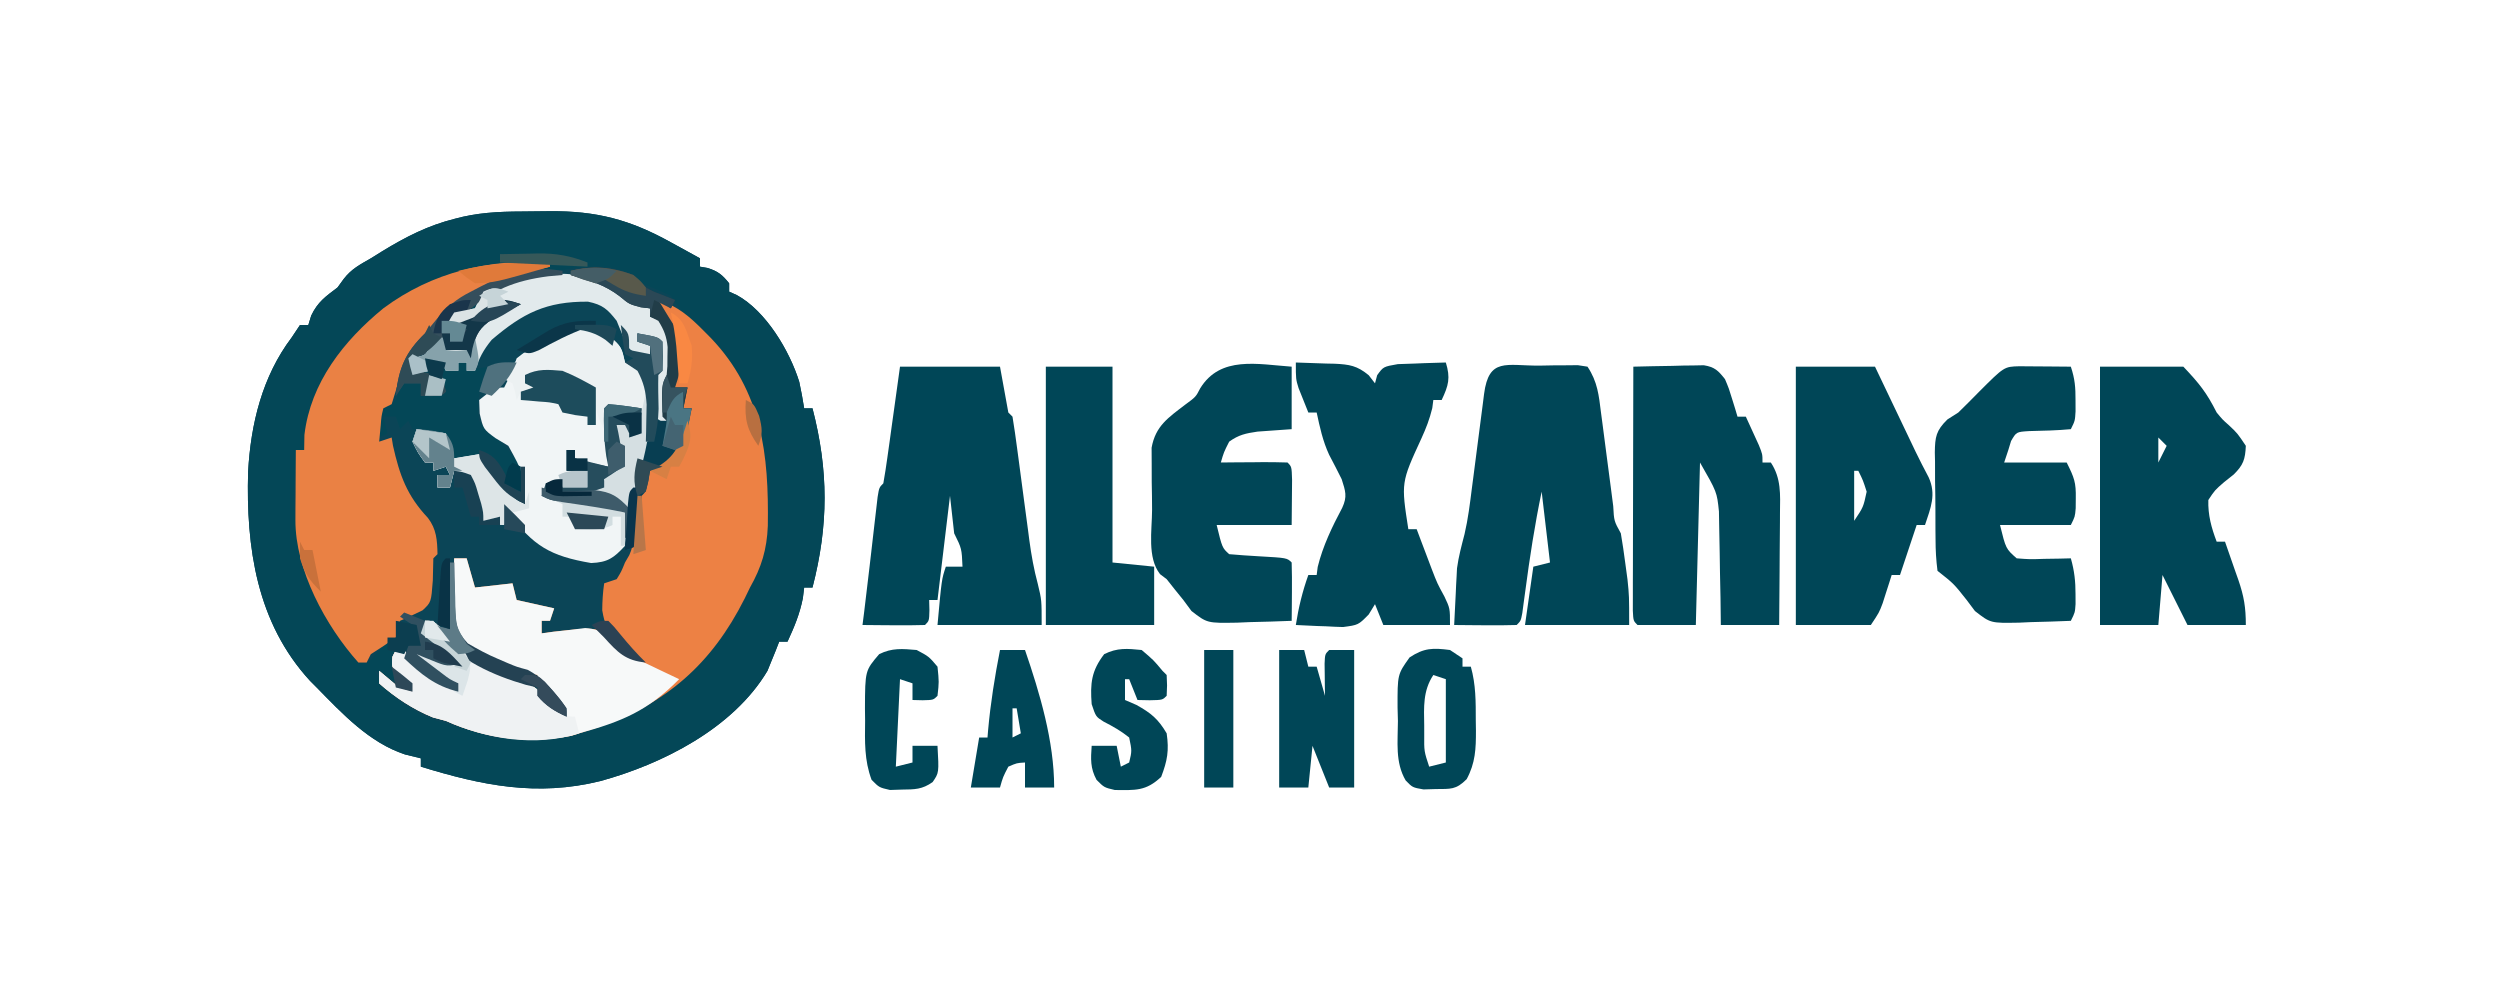 <?xml version="1.0" encoding="UTF-8"?>
<svg version="1.1" xmlns="http://www.w3.org/2000/svg" width="600" height="240">
<path d="M0 0 C2.21 -0.01 4.42 -0.041 6.63 -0.072 C17.911 -0.16 25.984 1.956 35.81 7.428 C36.484 7.796 37.159 8.164 37.854 8.543 C39.489 9.436 41.119 10.337 42.747 11.24 C42.747 11.9 42.747 12.56 42.747 13.24 C43.345 13.343 43.943 13.446 44.56 13.553 C47.06 14.338 48.122 15.209 49.747 17.24 C49.747 17.9 49.747 18.56 49.747 19.24 C50.348 19.508 50.948 19.776 51.567 20.053 C58.582 23.874 64.264 33.465 66.567 40.881 C67.037 42.985 67.404 45.112 67.747 47.24 C68.407 47.24 69.067 47.24 69.747 47.24 C73.615 62.181 73.615 75.3 69.747 90.24 C69.087 90.24 68.427 90.24 67.747 90.24 C67.592 91.509 67.592 91.509 67.435 92.803 C66.664 96.655 65.384 99.681 63.747 103.24 C63.087 103.24 62.427 103.24 61.747 103.24 C61.458 103.983 61.17 104.725 60.872 105.49 C60.315 106.851 60.315 106.851 59.747 108.24 C59.479 108.9 59.211 109.56 58.935 110.24 C50.73 124.059 33.644 132.644 18.832 136.696 C3.618 140.458 -9.498 137.775 -24.253 133.24 C-24.253 132.58 -24.253 131.92 -24.253 131.24 C-25.511 130.931 -26.769 130.621 -28.065 130.303 C-36.622 127.478 -43.072 120.544 -49.253 114.24 C-49.778 113.713 -50.302 113.186 -50.843 112.643 C-63.659 98.712 -66.221 80.613 -65.706 62.479 C-65.078 50.947 -62.301 39.574 -55.253 30.24 C-54.593 29.25 -53.933 28.26 -53.253 27.24 C-52.593 27.24 -51.933 27.24 -51.253 27.24 C-51.026 26.498 -50.799 25.755 -50.565 24.99 C-48.992 21.694 -47.14 20.423 -44.253 18.24 C-43.758 17.56 -43.263 16.879 -42.753 16.178 C-40.88 13.759 -38.902 12.773 -36.253 11.24 C-35.342 10.673 -34.43 10.106 -33.491 9.521 C-27.814 6.065 -22.576 3.376 -16.116 1.748 C-10.814 0.303 -5.829 0.015 0 0 Z " fill="#0B4557" transform="translate(125.253,50.76)"/>
<path d="M0 0 C2.21 -0.01 4.42 -0.041 6.63 -0.072 C17.911 -0.16 25.984 1.956 35.81 7.428 C36.484 7.796 37.159 8.164 37.854 8.543 C39.489 9.436 41.119 10.337 42.747 11.24 C42.747 11.9 42.747 12.56 42.747 13.24 C43.345 13.343 43.943 13.446 44.56 13.553 C47.06 14.338 48.122 15.209 49.747 17.24 C49.747 17.9 49.747 18.56 49.747 19.24 C50.348 19.508 50.948 19.776 51.567 20.053 C58.582 23.874 64.264 33.465 66.567 40.881 C67.037 42.985 67.404 45.112 67.747 47.24 C68.407 47.24 69.067 47.24 69.747 47.24 C73.615 62.181 73.615 75.3 69.747 90.24 C69.087 90.24 68.427 90.24 67.747 90.24 C67.592 91.509 67.592 91.509 67.435 92.803 C66.664 96.655 65.384 99.681 63.747 103.24 C63.087 103.24 62.427 103.24 61.747 103.24 C61.458 103.983 61.17 104.725 60.872 105.49 C60.315 106.851 60.315 106.851 59.747 108.24 C59.479 108.9 59.211 109.56 58.935 110.24 C50.73 124.059 33.644 132.644 18.832 136.696 C3.618 140.458 -9.498 137.775 -24.253 133.24 C-24.253 132.58 -24.253 131.92 -24.253 131.24 C-25.511 130.931 -26.769 130.621 -28.065 130.303 C-36.622 127.478 -43.072 120.544 -49.253 114.24 C-49.778 113.713 -50.302 113.186 -50.843 112.643 C-63.659 98.712 -66.221 80.613 -65.706 62.479 C-65.078 50.947 -62.301 39.574 -55.253 30.24 C-54.593 29.25 -53.933 28.26 -53.253 27.24 C-52.593 27.24 -51.933 27.24 -51.253 27.24 C-51.026 26.498 -50.799 25.755 -50.565 24.99 C-48.992 21.694 -47.14 20.423 -44.253 18.24 C-43.758 17.56 -43.263 16.879 -42.753 16.178 C-40.88 13.759 -38.902 12.773 -36.253 11.24 C-35.342 10.673 -34.43 10.106 -33.491 9.521 C-27.814 6.065 -22.576 3.376 -16.116 1.748 C-10.814 0.303 -5.829 0.015 0 0 Z M-42.022 31.4 C-47.986 38.993 -52.084 47.463 -52.253 57.24 C-52.913 57.24 -53.573 57.24 -54.253 57.24 C-55.211 74.263 -55.211 74.263 -50.253 90.24 C-49.782 91.18 -49.312 92.12 -48.827 93.088 C-46.038 98.442 -43.027 103.523 -39.253 108.24 C-36.91 108.473 -36.91 108.473 -34.753 105.803 C-33.515 104.534 -33.515 104.534 -32.253 103.24 C-31.263 102.745 -31.263 102.745 -30.253 102.24 C-30.253 100.92 -30.253 99.6 -30.253 98.24 C-28.933 98.57 -27.613 98.9 -26.253 99.24 C-25.923 100.56 -25.593 101.88 -25.253 103.24 C-27.233 104.23 -29.213 105.22 -31.253 106.24 C-30.679 110.112 -28.766 112.322 -26.253 115.24 C-26.995 114.786 -27.738 114.333 -28.503 113.865 C-30.722 112.554 -32.933 111.357 -35.253 110.24 C-32.968 115.784 -28.37 118.448 -23.253 121.24 C-19.583 122.533 -15.933 123.57 -12.159 124.514 C-9.253 125.24 -9.253 125.24 -7.253 126.24 C10.664 127.077 25.55 124.345 39.31 111.928 C40.114 111.041 40.918 110.154 41.747 109.24 C42.34 108.674 42.933 108.108 43.544 107.525 C54.301 96.664 58.955 82.828 58.93 67.935 C58.842 58.942 57.749 51.391 53.747 43.24 C53.293 42.229 53.293 42.229 52.829 41.197 C49.732 34.88 45.213 30.411 40.173 25.623 C37.747 23.24 37.747 23.24 35.747 20.24 C33.427 19.209 31.093 18.211 28.747 17.24 C27.757 16.436 27.757 16.436 26.747 15.615 C21.842 12.243 15.493 13.215 9.872 13.99 C9.172 14.083 8.473 14.176 7.752 14.272 C1.14 15.215 -6.323 16.31 -11.253 21.24 C-11.253 21.9 -11.253 22.56 -11.253 23.24 C-13.233 23.9 -15.213 24.56 -17.253 25.24 C-17.253 26.23 -17.253 27.22 -17.253 28.24 C-16.494 27.879 -15.734 27.518 -14.952 27.146 C-13.958 26.682 -12.964 26.218 -11.94 25.74 C-10.954 25.276 -9.968 24.812 -8.952 24.334 C-6.253 23.24 -6.253 23.24 -3.253 23.24 C-4.346 23.776 -5.439 24.313 -6.565 24.865 C-10.298 26.966 -11.696 29.209 -13.253 33.24 C-14.903 33.24 -16.553 33.24 -18.253 33.24 C-18.253 32.25 -18.253 31.26 -18.253 30.24 C-20.238 30.507 -20.238 30.507 -22.253 31.24 C-22.583 32.23 -22.913 33.22 -23.253 34.24 C-25.315 34.928 -25.315 34.928 -27.253 35.24 C-26.923 36.56 -26.593 37.88 -26.253 39.24 C-24.933 38.91 -23.613 38.58 -22.253 38.24 C-22.253 37.58 -22.253 36.92 -22.253 36.24 C-21.263 36.24 -20.273 36.24 -19.253 36.24 C-18.758 37.23 -18.758 37.23 -18.253 38.24 C-17.263 38.24 -16.273 38.24 -15.253 38.24 C-15.253 37.58 -15.253 36.92 -15.253 36.24 C-14.593 36.24 -13.933 36.24 -13.253 36.24 C-13.253 36.9 -13.253 37.56 -13.253 38.24 C-11.603 37.91 -9.953 37.58 -8.253 37.24 C-8.748 38.509 -8.748 38.509 -9.253 39.803 C-10.359 43.605 -10.754 46.305 -10.253 50.24 C-8.066 53.011 -8.066 53.011 -5.253 55.24 C-1.538 58.852 -0.206 60.708 0.31 65.865 C0.393 66.683 0.477 67.5 0.563 68.342 C0.624 68.968 0.685 69.595 0.747 70.24 C-3.949 66.926 -6.978 62.877 -10.253 58.24 C-13.223 58.735 -13.223 58.735 -16.253 59.24 C-16.913 57.26 -17.573 55.28 -18.253 53.24 C-22.237 52.549 -22.237 52.549 -26.253 52.24 C-26.583 51.58 -26.913 50.92 -27.253 50.24 C-27.913 50.9 -28.573 51.56 -29.253 52.24 C-29.583 51.25 -29.913 50.26 -30.253 49.24 C-31.243 49.24 -32.233 49.24 -33.253 49.24 C-32.923 50.56 -32.593 51.88 -32.253 53.24 C-33.243 53.735 -33.243 53.735 -34.253 54.24 C-33.94 50.865 -33.94 50.865 -33.253 47.24 C-32.263 46.58 -31.273 45.92 -30.253 45.24 C-29.533 43.42 -29.533 43.42 -29.19 41.365 C-27.981 35.918 -26.271 33.144 -22.253 29.24 C-21.449 28.23 -20.644 27.219 -19.815 26.178 C-17.289 23.282 -15.632 21.967 -12.253 20.24 C-11.519 19.838 -10.786 19.436 -10.03 19.021 C-4.471 16.066 0.549 14.34 6.747 13.24 C6.747 12.91 6.747 12.58 6.747 12.24 C-12.363 10.937 -28.807 17.409 -42.022 31.4 Z " fill="#044757" transform="translate(125.253,50.76)"/>
<path d="M0 0 C4.623 1.434 7.602 4.061 10.938 7.438 C11.728 8.233 11.728 8.233 12.535 9.045 C24.923 21.963 26.533 37.118 26.277 54.207 C26.059 59.835 24.774 64.109 22 69 C21.576 69.874 21.152 70.748 20.715 71.648 C12.807 87.376 1.868 96.963 -14.688 102.625 C-16.12 103.098 -17.558 103.557 -19 104 C-19.583 104.187 -20.165 104.374 -20.766 104.566 C-31.233 106.598 -41.371 105.338 -51 101 C-52.011 100.732 -53.021 100.464 -54.062 100.188 C-58.811 98.268 -63.168 95.4 -67 92 C-67 91.01 -67 90.02 -67 89 C-65.855 89.959 -65.855 89.959 -64.688 90.938 C-62.118 93.142 -62.118 93.142 -59 94 C-59.846 93.093 -60.691 92.185 -61.562 91.25 C-64.026 88.33 -64.026 88.33 -63.812 85.625 C-63.544 85.089 -63.276 84.552 -63 84 C-62.34 84 -61.68 84 -61 84 C-60.299 84.907 -59.597 85.815 -58.875 86.75 C-55.914 90.502 -52.336 92.171 -48 94 C-48 93.34 -48 92.68 -48 92 C-48.701 91.773 -49.403 91.546 -50.125 91.312 C-53.693 89.683 -56.065 87.594 -59 85 C-57 84 -57 84 -54.836 84.559 C-52.557 85.372 -50.279 86.186 -48 87 C-52.455 83.535 -52.455 83.535 -57 80 C-56.67 79.01 -56.34 78.02 -56 77 C-54 77 -54 77 -51.625 79.25 C-50.158 80.787 -48.709 82.343 -47.332 83.961 C-43.703 87.134 -39.402 88.492 -34.932 90.18 C-29.779 92.266 -27.326 94.554 -24 99 C-23.01 99.495 -23.01 99.495 -22 100 C-22.505 99.446 -23.011 98.891 -23.531 98.32 C-24.181 97.596 -24.831 96.871 -25.5 96.125 C-26.15 95.406 -26.799 94.686 -27.469 93.945 C-29 92 -29 92 -29 90 C-29.699 89.894 -30.397 89.789 -31.117 89.68 C-34.416 88.902 -37.1 87.649 -40.125 86.125 C-41.159 85.612 -42.193 85.099 -43.258 84.57 C-45.723 83.159 -47.239 82.179 -49 80 C-49.341 78.007 -49.341 78.007 -49.293 75.77 C-49.283 74.967 -49.274 74.165 -49.264 73.338 C-49.239 72.505 -49.213 71.671 -49.188 70.812 C-49.174 69.968 -49.16 69.123 -49.146 68.252 C-49.111 66.168 -49.057 64.084 -49 62 C-48.01 62 -47.02 62 -46 62 C-45.01 65.465 -45.01 65.465 -44 69 C-39.545 68.505 -39.545 68.505 -35 68 C-34.67 69.32 -34.34 70.64 -34 72 C-31.03 72.66 -28.06 73.32 -25 74 C-25.495 75.485 -25.495 75.485 -26 77 C-26.66 77 -27.32 77 -28 77 C-28 77.99 -28 78.98 -28 80 C-27.047 79.87 -26.095 79.74 -25.113 79.605 C-14.721 78.463 -14.721 78.463 -10.812 81.375 C-10.214 82.241 -9.616 83.108 -9 84 C-8.01 84.33 -7.02 84.66 -6 85 C-6.505 84.527 -7.011 84.054 -7.531 83.566 C-12.775 78.229 -12.775 78.229 -13.465 74.465 C-13.441 72.271 -13.317 70.17 -13 68 C-12.01 67.67 -11.02 67.34 -10 67 C-8.875 65.167 -8.875 65.167 -8 63 C-7.66 62.416 -7.319 61.832 -6.969 61.23 C-5.764 58.456 -5.689 56.141 -5.562 53.125 C-5.225 48.427 -4.817 44.924 -2 41 C0.562 39.312 0.562 39.312 3 38 C4.791 35.314 5.661 33.337 6.625 30.312 C6.885 29.504 7.146 28.696 7.414 27.863 C7.607 27.248 7.801 26.634 8 26 C7.34 26 6.68 26 6 26 C6.33 24.35 6.66 22.7 7 21 C6.01 21 5.02 21 4 21 C4.046 20.12 4.093 19.239 4.141 18.332 C4.177 17.171 4.213 16.009 4.25 14.812 C4.296 13.664 4.343 12.515 4.391 11.332 C3.926 7.365 2.586 5.947 0 3 C0 2.01 0 1.02 0 0 Z " fill="#ED8144" transform="translate(158,72)"/>
<path d="M0 0 C7.92 0 15.84 0 24 0 C24.66 3.63 25.32 7.26 26 11 C26.495 11.495 26.495 11.495 27 12 C27.421 14.564 27.788 17.116 28.121 19.691 C28.226 20.47 28.331 21.249 28.439 22.051 C28.888 25.39 29.328 28.73 29.768 32.071 C30.09 34.507 30.418 36.943 30.746 39.379 C30.842 40.122 30.938 40.865 31.037 41.631 C31.521 45.219 32.136 48.665 33.078 52.164 C34 56 34 56 34 62 C25.75 62 17.5 62 9 62 C10 51 10 51 11 48 C12.32 48 13.64 48 15 48 C14.815 43.658 14.815 43.658 13 40 C12.67 37.03 12.34 34.06 12 31 C11.01 39.25 10.02 47.5 9 56 C8.34 56 7.68 56 7 56 C7.021 56.804 7.041 57.609 7.062 58.438 C7 61 7 61 6 62 C3.47 62.073 0.967 62.092 -1.562 62.062 C-2.629 62.056 -2.629 62.056 -3.717 62.049 C-5.478 62.037 -7.239 62.019 -9 62 C-8.866 60.947 -8.732 59.894 -8.594 58.809 C-8.134 55.137 -7.704 51.462 -7.281 47.785 C-7.154 46.688 -7.026 45.59 -6.895 44.459 C-6.628 42.168 -6.365 39.876 -6.105 37.584 C-5.978 36.495 -5.85 35.407 -5.719 34.285 C-5.605 33.294 -5.491 32.303 -5.373 31.281 C-5 29 -5 29 -4 28 C-3.63 25.933 -3.316 23.857 -3.027 21.777 C-2.85 20.517 -2.673 19.257 -2.49 17.959 C-2.306 16.619 -2.122 15.278 -1.938 13.938 C-1.75 12.593 -1.562 11.249 -1.373 9.904 C-0.912 6.603 -0.455 3.302 0 0 Z " fill="#004657" transform="translate(216,88)"/>
<path d="M0 0 C1.614 -0.031 1.614 -0.031 3.26 -0.062 C4.287 -0.068 5.313 -0.073 6.371 -0.078 C7.791 -0.092 7.791 -0.092 9.24 -0.106 C10.39 0.07 10.39 0.07 11.562 0.25 C13.988 3.888 14.289 7.151 14.816 11.383 C14.922 12.175 15.028 12.968 15.137 13.784 C15.474 16.314 15.8 18.844 16.125 21.375 C16.455 23.913 16.787 26.45 17.124 28.987 C17.333 30.566 17.538 32.145 17.738 33.725 C17.928 37.289 17.928 37.289 19.562 40.25 C19.969 42.627 20.317 44.985 20.625 47.375 C20.802 48.677 20.978 49.979 21.16 51.32 C21.562 55.25 21.562 55.25 21.562 62.25 C13.312 62.25 5.062 62.25 -3.438 62.25 C-2.777 57.63 -2.118 53.01 -1.438 48.25 C0.542 47.755 0.542 47.755 2.562 47.25 C1.903 41.64 1.242 36.03 0.562 30.25 C-1.102 38.198 -2.314 46.138 -3.381 54.186 C-3.504 55.085 -3.627 55.984 -3.754 56.91 C-3.862 57.721 -3.969 58.532 -4.08 59.367 C-4.438 61.25 -4.438 61.25 -5.438 62.25 C-7.968 62.323 -10.471 62.342 -13 62.312 C-14.066 62.306 -14.066 62.306 -15.154 62.299 C-16.915 62.287 -18.676 62.269 -20.438 62.25 C-20.322 59.749 -20.195 57.25 -20.062 54.75 C-20.032 54.054 -20.001 53.358 -19.969 52.641 C-19.93 51.945 -19.891 51.248 -19.852 50.531 C-19.82 49.903 -19.789 49.274 -19.756 48.627 C-19.381 45.828 -18.651 43.159 -17.946 40.428 C-17.097 36.791 -16.648 33.113 -16.184 29.41 C-16.078 28.603 -15.972 27.795 -15.863 26.963 C-15.529 24.413 -15.201 21.863 -14.875 19.312 C-14.441 15.928 -14.001 12.544 -13.559 9.16 C-13.461 8.381 -13.363 7.602 -13.262 6.799 C-12.11 -2.001 -7.969 0.038 0 0 Z " fill="#004657" transform="translate(369.438,87.75)"/>
<path d="M0 0 C0 0.33 0 0.66 0 1 C-1.052 1.255 -1.052 1.255 -2.125 1.516 C-14.05 4.562 -24.36 9.18 -31 20 C-31.99 20.66 -32.98 21.32 -34 22 C-35.391 24.864 -36.178 27.667 -37 30.75 C-37.33 31.823 -37.66 32.895 -38 34 C-38.99 34.495 -38.99 34.495 -40 35 C-40.465 36.895 -40.465 36.895 -40.625 39.062 C-40.749 40.362 -40.873 41.661 -41 43 C-39.515 42.505 -39.515 42.505 -38 42 C-37.897 42.639 -37.794 43.279 -37.688 43.938 C-36.088 51.062 -34.346 55.939 -29.301 61.297 C-27.227 64.012 -27.067 66.668 -27 70 C-27.33 70.33 -27.66 70.66 -28 71 C-28.053 72.771 -28.092 74.541 -28.125 76.312 C-28.518 81.551 -28.518 81.551 -30.586 83.477 C-32.365 84.37 -34.182 85.188 -36 86 C-36.372 87.323 -36.706 88.657 -37 90 C-38.961 91.389 -40.962 92.726 -43 94 C-43.33 94.66 -43.66 95.32 -44 96 C-44.66 96 -45.32 96 -46 96 C-53.817 87.252 -61.167 73.757 -61.098 61.797 C-61.094 60.817 -61.091 59.837 -61.088 58.828 C-61.08 57.812 -61.071 56.797 -61.062 55.75 C-61.058 54.719 -61.053 53.688 -61.049 52.625 C-61.037 50.083 -61.021 47.542 -61 45 C-60.34 45 -59.68 45 -59 45 C-58.979 43.804 -58.959 42.608 -58.938 41.375 C-57.455 28.802 -49.493 18.776 -40 11 C-28.29 2.283 -14.475 -0.987 0 0 Z " fill="#EA8144" transform="translate(132,63)"/>
<path d="M0 0 C6.6 0 13.2 0 20 0 C23.884 4.081 25.612 6.284 28 11 C29.417 12.716 29.417 12.716 30.875 14 C33 16 33 16 35 19 C34.85 22.244 34.414 23.592 32.082 25.887 C31.333 26.481 30.584 27.075 29.812 27.688 C27.563 29.639 27.563 29.639 26 32 C25.892 35.619 26.729 38.63 28 42 C28.66 42 29.32 42 30 42 C30.843 44.393 31.674 46.789 32.5 49.188 C32.738 49.861 32.977 50.535 33.223 51.229 C34.557 55.135 35 57.781 35 62 C30.38 62 25.76 62 21 62 C19.02 58.04 17.04 54.08 15 50 C14.67 53.96 14.34 57.92 14 62 C9.38 62 4.76 62 0 62 C0 41.54 0 21.08 0 0 Z M14 17 C14 18.98 14 20.96 14 23 C14.66 21.68 15.32 20.36 16 19 C15.34 18.34 14.68 17.68 14 17 Z " fill="#004657" transform="translate(504,88)"/>
<path d="M0 0 C3.104 -0.087 6.208 -0.14 9.312 -0.188 C10.194 -0.213 11.075 -0.238 11.982 -0.264 C13.254 -0.278 13.254 -0.278 14.551 -0.293 C15.721 -0.317 15.721 -0.317 16.915 -0.341 C19.542 0.089 20.372 0.938 22 3 C22.949 5.262 22.949 5.262 23.688 7.688 C23.939 8.496 24.19 9.304 24.449 10.137 C24.631 10.752 24.813 11.366 25 12 C25.66 12 26.32 12 27 12 C27.671 13.456 28.337 14.915 29 16.375 C29.371 17.187 29.742 17.999 30.125 18.836 C31 21 31 21 31 23 C31.66 23 32.32 23 33 23 C35.509 26.803 35.256 30.662 35.195 35.047 C35.192 35.818 35.19 36.589 35.187 37.384 C35.176 39.839 35.15 42.295 35.125 44.75 C35.115 46.418 35.106 48.086 35.098 49.754 C35.076 53.836 35.041 57.918 35 62 C30.38 62 25.76 62 21 62 C20.974 59.855 20.948 57.71 20.922 55.5 C20.883 53.398 20.838 51.297 20.792 49.195 C20.764 47.746 20.743 46.297 20.729 44.848 C20.707 42.752 20.661 40.658 20.609 38.562 C20.588 37.306 20.567 36.049 20.546 34.754 C20.068 30.09 20.068 30.09 16 23 C15.67 35.87 15.34 48.74 15 62 C10.38 62 5.76 62 1 62 C0 61 0 61 -0.12 58.564 C-0.118 57.483 -0.116 56.401 -0.114 55.287 C-0.113 54.066 -0.113 52.844 -0.113 51.586 C-0.108 50.244 -0.103 48.901 -0.098 47.559 C-0.096 46.192 -0.094 44.826 -0.093 43.46 C-0.09 39.858 -0.08 36.256 -0.069 32.654 C-0.058 28.981 -0.054 25.308 -0.049 21.635 C-0.038 14.423 -0.021 7.212 0 0 Z " fill="#004657" transform="translate(392,88)"/>
<path d="M0 0 C6.27 0 12.54 0 19 0 C19.759 1.591 20.519 3.181 21.301 4.82 C22.305 6.922 23.309 9.023 24.312 11.125 C24.812 12.172 25.312 13.218 25.826 14.297 C26.313 15.315 26.799 16.334 27.301 17.383 C27.769 18.366 28.238 19.348 28.72 20.361 C29.732 22.447 30.782 24.497 31.871 26.543 C33.756 30.646 32.369 33.894 31 38 C30.34 38 29.68 38 29 38 C28.795 38.615 28.59 39.23 28.379 39.863 C27.253 43.242 26.126 46.621 25 50 C24.34 50 23.68 50 23 50 C22.71 50.922 22.71 50.922 22.414 51.863 C22.154 52.672 21.893 53.48 21.625 54.312 C21.242 55.513 21.242 55.513 20.852 56.738 C20 59 20 59 18 62 C12.06 62 6.12 62 0 62 C0 41.54 0 21.08 0 0 Z M14 25 C14 28.96 14 32.92 14 37 C16.21 33.705 16.21 33.705 17 30 C16.135 27.295 16.135 27.295 15 25 C14.67 25 14.34 25 14 25 Z " fill="#004657" transform="translate(431,88)"/>
<path d="M0 0 C2.887 2.417 2.921 2.857 3.688 6.25 C4.513 6.745 5.338 7.24 6.188 7.75 C8.688 9.25 8.688 9.25 9.32 11.086 C11.121 21.701 7.758 31.184 4.688 41.25 C4.084 40.943 3.481 40.636 2.859 40.32 C0.513 39.164 -1.875 38.198 -4.312 37.25 C-3.322 36.92 -2.333 36.59 -1.312 36.25 C-1.312 35.59 -1.312 34.93 -1.312 34.25 C-0.652 33.817 0.007 33.384 0.688 32.938 C2.936 31.425 2.936 31.425 3 28.875 C2.692 26.291 2.267 23.786 1.688 21.25 C2.348 21.25 3.007 21.25 3.688 21.25 C4.183 22.24 4.183 22.24 4.688 23.25 C5.348 23.25 6.008 23.25 6.688 23.25 C7.018 21.27 7.348 19.29 7.688 17.25 C5.048 17.25 2.408 17.25 -0.312 17.25 C-0.312 21.87 -0.312 26.49 -0.312 31.25 C-5.312 30.25 -5.312 30.25 -8.312 29.25 C-8.312 28.59 -8.312 27.93 -8.312 27.25 C-8.973 27.25 -9.633 27.25 -10.312 27.25 C-10.312 28.9 -10.312 30.55 -10.312 32.25 C-8.662 32.25 -7.013 32.25 -5.312 32.25 C-5.312 33.57 -5.312 34.89 -5.312 36.25 C-7.293 36.25 -9.273 36.25 -11.312 36.25 C-11.312 35.59 -11.312 34.93 -11.312 34.25 C-14.434 35.559 -14.434 35.559 -16.312 38.25 C-15.539 38.287 -14.766 38.325 -13.969 38.363 C-7.49 38.772 -2.254 39.622 3.688 42.25 C4.176 48.109 4.176 48.109 3.688 50.25 C0.998 53.162 -0.434 54.214 -4.434 54.379 C-14.237 52.705 -18.335 50.297 -24.312 42.25 C-24.642 43.24 -24.973 44.23 -25.312 45.25 C-27.68 45.094 -27.68 45.094 -30.312 44.25 C-31.57 41.781 -31.57 41.781 -32.438 38.75 C-33.248 35.781 -33.248 35.781 -34.312 33.25 C-35.303 32.92 -36.292 32.59 -37.312 32.25 C-37.642 33.57 -37.972 34.89 -38.312 36.25 C-39.303 36.25 -40.292 36.25 -41.312 36.25 C-41.312 35.26 -41.312 34.27 -41.312 33.25 C-40.322 33.25 -39.333 33.25 -38.312 33.25 C-38.642 32.59 -38.972 31.93 -39.312 31.25 C-40.797 31.745 -40.797 31.745 -42.312 32.25 C-42.312 31.59 -42.312 30.93 -42.312 30.25 C-42.972 30.25 -43.633 30.25 -44.312 30.25 C-46 27.938 -46 27.938 -47.312 25.25 C-46.818 23.765 -46.818 23.765 -46.312 22.25 C-44.002 22.58 -41.693 22.91 -39.312 23.25 C-38.653 25.23 -37.992 27.21 -37.312 29.25 C-35.333 28.92 -33.352 28.59 -31.312 28.25 C-30.686 29.032 -30.06 29.815 -29.414 30.621 C-28.597 31.633 -27.78 32.645 -26.938 33.688 C-26.125 34.697 -25.313 35.706 -24.477 36.746 C-22.562 39.285 -22.562 39.285 -20.312 40.25 C-20.733 32.72 -20.733 32.72 -24.312 26.25 C-25.344 25.631 -26.375 25.012 -27.438 24.375 C-30.312 22.25 -30.312 22.25 -31.188 18.5 C-31.229 17.427 -31.27 16.355 -31.312 15.25 C-27.562 12.25 -27.562 12.25 -25.312 12.25 C-24.106 9.918 -23.147 7.754 -22.312 5.25 C-15.71 0.051 -8.039 -4.247 0 0 Z " fill="#F1F5F6" transform="translate(146.312,80.75)"/>
<path d="M0 0 C0 4.95 0 9.9 0 15 C-2.734 15.195 -5.469 15.391 -8.203 15.586 C-11.005 16.001 -12.708 16.347 -15 18 C-16.283 20.538 -16.283 20.538 -17 23 C-15.857 22.988 -14.713 22.977 -13.535 22.965 C-12.044 22.955 -10.553 22.946 -9.062 22.938 C-8.308 22.929 -7.553 22.921 -6.775 22.912 C-4.85 22.903 -2.925 22.948 -1 23 C0 24 0 24 0.098 27.16 C0.065 30.773 0.033 34.387 0 38 C-5.94 38 -11.88 38 -18 38 C-16.671 43.478 -16.671 43.478 -15 45 C-12.67 45.21 -10.336 45.368 -8 45.5 C-1.111 45.889 -1.111 45.889 0 47 C0.073 49.353 0.084 51.708 0.062 54.062 C0.053 55.353 0.044 56.643 0.035 57.973 C0.024 58.972 0.012 59.971 0 61 C-3.395 61.146 -6.79 61.234 -10.188 61.312 C-11.147 61.354 -12.107 61.396 -13.096 61.439 C-20.272 61.564 -20.272 61.564 -24.043 58.645 C-25.012 57.335 -25.012 57.335 -26 56 C-27.052 54.701 -27.052 54.701 -28.125 53.375 C-28.744 52.591 -29.363 51.807 -30 51 C-30.524 50.603 -31.048 50.206 -31.588 49.796 C-34.713 45.821 -33.516 39.297 -33.501 34.376 C-33.5 32.139 -33.542 29.905 -33.586 27.668 C-33.591 26.24 -33.594 24.811 -33.594 23.383 C-33.601 22.087 -33.608 20.792 -33.615 19.458 C-32.684 14.224 -29.611 12.239 -25.562 9.125 C-23.011 7.257 -23.011 7.257 -21.949 5.195 C-17.093 -2.683 -8.161 -0.573 0 0 Z " fill="#004657" transform="translate(310,88)"/>
<path d="M0 0 C2.419 0.06 4.832 0.147 7.25 0.25 C7.932 0.264 8.614 0.278 9.316 0.293 C12.871 0.466 14.702 0.755 17.484 3.047 C18.235 4.014 18.235 4.014 19 5 C19.173 4.355 19.345 3.711 19.523 3.047 C21 1 21 1 24.477 0.391 C25.859 0.324 27.242 0.278 28.625 0.25 C29.331 0.22 30.038 0.191 30.766 0.16 C32.51 0.089 34.255 0.042 36 0 C37.136 3.717 36.667 5.471 35 9 C34.34 9 33.68 9 33 9 C32.917 9.639 32.835 10.279 32.75 10.938 C32.091 13.627 31.272 15.751 30.125 18.25 C25.259 28.82 25.259 28.82 27 40 C27.66 40 28.32 40 29 40 C29.489 41.303 29.489 41.303 29.988 42.633 C30.644 44.361 30.644 44.361 31.312 46.125 C31.742 47.262 32.171 48.399 32.613 49.57 C33.938 53.009 33.938 53.009 35.668 56.18 C37 59 37 59 37 63 C31.72 63 26.44 63 21 63 C20.34 61.35 19.68 59.7 19 58 C18.5 58.819 18 59.637 17.484 60.48 C15 63 15 63 11.328 63.488 C9.968 63.455 8.608 63.396 7.25 63.312 C6.553 63.29 5.855 63.267 5.137 63.244 C3.424 63.185 1.711 63.096 0 63 C0.651 58.811 1.572 54.997 3 51 C3.66 51 4.32 51 5 51 C5.082 50.361 5.165 49.721 5.25 49.062 C6.476 44.055 8.719 39.408 11.137 34.863 C12.396 32.145 11.906 30.849 11 28 C10.029 26.028 9.008 24.084 7.988 22.137 C6.467 18.847 5.758 15.537 5 12 C4.34 12 3.68 12 3 12 C2.492 10.753 1.994 9.503 1.5 8.25 C1.222 7.554 0.943 6.858 0.656 6.141 C0 4 0 4 0 0 Z " fill="#004657" transform="translate(311,87)"/>
<path d="M0 0 C1.488 0.007 2.977 0.019 4.465 0.035 C5.223 0.04 5.982 0.044 6.764 0.049 C8.643 0.061 10.523 0.079 12.402 0.098 C13.39 3.061 13.536 5.069 13.527 8.16 C13.531 9.477 13.531 9.477 13.535 10.82 C13.402 13.098 13.402 13.098 12.402 15.098 C9.068 15.415 5.754 15.478 2.406 15.559 C-0.674 15.754 -0.674 15.754 -1.945 17.949 C-2.161 18.658 -2.376 19.367 -2.598 20.098 C-2.928 21.088 -3.258 22.078 -3.598 23.098 C1.352 23.098 6.302 23.098 11.402 23.098 C13.243 26.778 13.66 27.885 13.59 31.723 C13.583 32.499 13.577 33.275 13.57 34.074 C13.402 36.098 13.402 36.098 12.402 38.098 C6.792 38.098 1.182 38.098 -4.598 38.098 C-3.194 43.8 -3.194 43.8 -0.598 46.098 C2.53 46.341 2.53 46.341 6.027 46.223 C7.216 46.205 8.404 46.187 9.629 46.168 C11.002 46.133 11.002 46.133 12.402 46.098 C13.248 49.039 13.538 51.665 13.527 54.723 C13.531 55.887 13.531 55.887 13.535 57.074 C13.402 59.098 13.402 59.098 12.402 61.098 C9.174 61.243 5.946 61.332 2.715 61.41 C1.803 61.452 0.891 61.494 -0.049 61.537 C-6.876 61.661 -6.876 61.661 -10.609 58.746 C-11.594 57.435 -11.594 57.435 -12.598 56.098 C-15.692 52.176 -15.692 52.176 -19.598 49.098 C-19.927 46.52 -20.066 44.188 -20.066 41.605 C-20.074 40.863 -20.082 40.121 -20.089 39.356 C-20.1 37.784 -20.103 36.212 -20.099 34.64 C-20.098 32.238 -20.139 29.839 -20.184 27.438 C-20.189 25.91 -20.191 24.383 -20.191 22.855 C-20.208 22.139 -20.224 21.422 -20.241 20.683 C-20.189 16.932 -19.942 15.435 -17.217 12.765 C-16.352 12.215 -15.488 11.665 -14.598 11.098 C-12.91 9.452 -11.244 7.785 -9.598 6.098 C-3.598 0.098 -3.598 0.098 0 0 Z " fill="#004657" transform="translate(484.598,87.902)"/>
<path d="M0 0 C0.99 0 1.98 0 3 0 C3.66 2.31 4.32 4.62 5 7 C9.455 6.505 9.455 6.505 14 6 C14.495 7.98 14.495 7.98 15 10 C19.455 10.99 19.455 10.99 24 12 C23.67 12.99 23.34 13.98 23 15 C22.34 15 21.68 15 21 15 C21 15.99 21 16.98 21 18 C22.429 17.805 22.429 17.805 23.887 17.605 C25.141 17.468 26.395 17.33 27.688 17.188 C28.929 17.037 30.17 16.886 31.449 16.73 C36.069 17.081 36.943 18.638 40 22 C42.343 23.477 44.805 24.643 47.312 25.812 C47.958 26.124 48.603 26.435 49.268 26.756 C50.841 27.513 52.42 28.258 54 29 C46.483 36.604 40.28 39.171 30 42 C29.375 42.196 28.75 42.392 28.105 42.594 C17.687 44.604 7.578 43.315 -2 39 C-3.011 38.732 -4.021 38.464 -5.062 38.188 C-9.811 36.268 -14.168 33.4 -18 30 C-18 29.01 -18 28.02 -18 27 C-17.237 27.639 -16.474 28.279 -15.688 28.938 C-13.118 31.142 -13.118 31.142 -10 32 C-10.846 31.093 -11.691 30.185 -12.562 29.25 C-15.026 26.33 -15.026 26.33 -14.812 23.625 C-14.544 23.089 -14.276 22.552 -14 22 C-13.34 22 -12.68 22 -12 22 C-11.299 22.907 -10.598 23.815 -9.875 24.75 C-6.914 28.502 -3.336 30.171 1 32 C1 31.34 1 30.68 1 30 C0.299 29.773 -0.403 29.546 -1.125 29.312 C-4.693 27.683 -7.065 25.594 -10 23 C-8 22 -8 22 -5.836 22.559 C-3.557 23.372 -1.279 24.186 1 25 C-1.97 22.69 -4.94 20.38 -8 18 C-7.67 17.01 -7.34 16.02 -7 15 C-5 15 -5 15 -2.625 17.25 C-1.158 18.787 0.291 20.343 1.668 21.961 C5.297 25.134 9.598 26.492 14.068 28.18 C19.221 30.266 21.674 32.554 25 37 C25.99 37.495 25.99 37.495 27 38 C26.495 37.446 25.989 36.891 25.469 36.32 C24.819 35.596 24.169 34.871 23.5 34.125 C22.85 33.406 22.201 32.686 21.531 31.945 C20 30 20 30 20 28 C19.301 27.894 18.603 27.789 17.883 27.68 C14.584 26.902 11.9 25.649 8.875 24.125 C7.841 23.612 6.807 23.099 5.742 22.57 C3.277 21.159 1.761 20.179 0 18 C-0.341 16.007 -0.341 16.007 -0.293 13.77 C-0.283 12.967 -0.274 12.165 -0.264 11.338 C-0.239 10.505 -0.213 9.671 -0.188 8.812 C-0.174 7.968 -0.16 7.123 -0.146 6.252 C-0.111 4.168 -0.057 2.084 0 0 Z " fill="#F7F9F9" transform="translate(109,134)"/>
<path d="M0 0 C5.28 0 10.56 0 16 0 C16 15.51 16 31.02 16 47 C19.3 47.33 22.6 47.66 26 48 C26 52.62 26 57.24 26 62 C17.42 62 8.84 62 0 62 C0 41.54 0 21.08 0 0 Z " fill="#004657" transform="translate(251,88)"/>
<path d="M0 0 C2 0 2 0 4.375 2.25 C5.842 3.787 7.291 5.343 8.668 6.961 C12.297 10.134 16.598 11.492 21.068 13.18 C26.228 15.269 28.648 17.571 32 22 C34.165 22.944 34.165 22.944 36 23 C36.495 24.98 36.495 24.98 37 27 C26.58 30.346 14.679 28.361 5 24 C3.989 23.732 2.979 23.464 1.938 23.188 C-2.811 21.268 -7.168 18.4 -11 15 C-11 14.01 -11 13.02 -11 12 C-10.237 12.639 -9.474 13.279 -8.688 13.938 C-6.118 16.142 -6.118 16.142 -3 17 C-3.846 16.093 -4.691 15.185 -5.562 14.25 C-8.026 11.33 -8.026 11.33 -7.812 8.625 C-7.544 8.089 -7.276 7.553 -7 7 C-6.34 7 -5.68 7 -5 7 C-4.299 7.907 -3.598 8.815 -2.875 9.75 C0.086 13.502 3.664 15.171 8 17 C8 16.34 8 15.68 8 15 C7.299 14.773 6.598 14.546 5.875 14.312 C2.307 12.683 -0.065 10.594 -3 8 C-1 7 -1 7 1.164 7.559 C3.443 8.372 5.721 9.186 8 10 C3.545 6.535 3.545 6.535 -1 3 C-0.67 2.01 -0.34 1.02 0 0 Z " fill="#EFF2F3" transform="translate(102,149)"/>
<path d="M0 0 C1.98 0 3.96 0 6 0 C6.33 1.32 6.66 2.64 7 4 C7.66 4 8.32 4 9 4 C9.66 6.31 10.32 8.62 11 11 C10.988 10.29 10.977 9.579 10.965 8.848 C10.951 7.469 10.951 7.469 10.938 6.062 C10.926 5.146 10.914 4.229 10.902 3.285 C11 1 11 1 12 0 C13.98 0 15.96 0 18 0 C18 10.89 18 21.78 18 33 C16.02 33 14.04 33 12 33 C10.68 29.7 9.36 26.4 8 23 C7.67 26.3 7.34 29.6 7 33 C4.69 33 2.38 33 0 33 C0 22.11 0 11.22 0 0 Z " fill="#004657" transform="translate(307,156)"/>
<path d="M0 0 C2.887 2.417 2.921 2.857 3.688 6.25 C4.513 6.745 5.338 7.24 6.188 7.75 C8.688 9.25 8.688 9.25 9.32 11.086 C11.121 21.701 7.758 31.184 4.688 41.25 C4.084 40.943 3.481 40.636 2.859 40.32 C0.513 39.164 -1.875 38.198 -4.312 37.25 C-2.828 36.755 -2.828 36.755 -1.312 36.25 C-1.312 35.59 -1.312 34.93 -1.312 34.25 C-0.652 33.817 0.007 33.384 0.688 32.938 C2.936 31.425 2.936 31.425 3 28.875 C2.692 26.291 2.267 23.786 1.688 21.25 C2.348 21.25 3.007 21.25 3.688 21.25 C4.018 21.91 4.348 22.57 4.688 23.25 C5.348 23.25 6.008 23.25 6.688 23.25 C7.018 21.27 7.348 19.29 7.688 17.25 C5.048 17.25 2.408 17.25 -0.312 17.25 C-0.642 18.9 -0.973 20.55 -1.312 22.25 C-3.406 18.848 -3.492 16.197 -3.312 12.25 C-4.447 11.941 -5.581 11.631 -6.75 11.312 C-10.312 10.25 -10.312 10.25 -11.312 9.25 C-12.832 9.178 -14.354 9.166 -15.875 9.188 C-16.701 9.197 -17.528 9.206 -18.379 9.215 C-19.017 9.226 -19.655 9.238 -20.312 9.25 C-20.312 9.91 -20.312 10.57 -20.312 11.25 C-19.323 11.58 -18.332 11.91 -17.312 12.25 C-17.952 12.374 -18.591 12.498 -19.25 12.625 C-19.931 12.831 -20.611 13.037 -21.312 13.25 C-21.642 13.91 -21.973 14.57 -22.312 15.25 C-22.436 14.611 -22.56 13.971 -22.688 13.312 C-22.894 12.632 -23.1 11.951 -23.312 11.25 C-23.973 10.92 -24.633 10.59 -25.312 10.25 C-22.533 4.171 -17.415 1.801 -11.688 -1.062 C-7.051 -2.405 -4.305 -2.274 0 0 Z " fill="#ECF1F2" transform="translate(146.312,80.75)"/>
<path d="M0 0 C6.391 0.039 10.127 0.806 15.438 4.312 C15.956 4.838 16.474 5.364 17.008 5.906 C18.736 7.606 20.082 7.906 22.438 8.312 C22.438 8.973 22.438 9.633 22.438 10.312 C23.427 10.643 24.418 10.973 25.438 11.312 C27.353 14.202 27.688 16.513 27.625 19.938 C27.619 20.714 27.612 21.49 27.605 22.289 C27.438 24.312 27.438 24.312 26.438 26.312 C26.368 28.02 26.353 29.729 26.375 31.438 C26.384 32.348 26.393 33.258 26.402 34.195 C26.414 34.894 26.426 35.593 26.438 36.312 C25.448 35.653 24.457 34.992 23.438 34.312 C23.109 31.965 23.109 31.965 23.188 29.25 C23.203 28.352 23.218 27.453 23.234 26.527 C23.438 24.312 23.438 24.312 24.438 23.312 C24.478 20.98 24.48 18.645 24.438 16.312 C21.962 15.322 21.962 15.322 19.438 14.312 C19.438 14.973 19.438 15.633 19.438 16.312 C20.758 16.642 22.078 16.973 23.438 17.312 C23.108 18.633 22.777 19.953 22.438 21.312 C21.942 20.323 21.942 20.323 21.438 19.312 C20.509 19.22 20.509 19.22 19.562 19.125 C17.438 18.312 17.438 18.312 15.938 15 C15.443 13.783 14.947 12.566 14.438 11.312 C12.248 8.508 11.072 7.445 7.555 6.711 C-2.465 6.639 -8.061 9.468 -15.562 15.875 C-17.553 18.301 -18.626 20.332 -19.562 23.312 C-20.223 23.312 -20.883 23.312 -21.562 23.312 C-21.562 22.652 -21.562 21.992 -21.562 21.312 C-22.223 21.312 -22.883 21.312 -23.562 21.312 C-23.562 21.973 -23.562 22.633 -23.562 23.312 C-24.552 23.312 -25.543 23.312 -26.562 23.312 C-26.892 22.652 -27.223 21.992 -27.562 21.312 C-28.552 21.312 -29.543 21.312 -30.562 21.312 C-30.562 21.973 -30.562 22.633 -30.562 23.312 C-31.883 23.642 -33.203 23.973 -34.562 24.312 C-34.892 22.992 -35.222 21.672 -35.562 20.312 C-34.634 20.189 -34.634 20.189 -33.688 20.062 C-31.378 19.5 -31.378 19.5 -30.312 17.25 C-30.065 16.611 -29.817 15.971 -29.562 15.312 C-28.573 15.312 -27.582 15.312 -26.562 15.312 C-26.562 16.302 -26.562 17.293 -26.562 18.312 C-24.913 18.312 -23.262 18.312 -21.562 18.312 C-21.067 17.24 -20.573 16.168 -20.062 15.062 C-17.589 10.643 -14.153 9.106 -9.562 7.312 C-15.419 8.974 -21.022 10.783 -26.562 13.312 C-25.875 11.375 -25.875 11.375 -24.562 9.312 C-22.896 8.979 -21.229 8.646 -19.562 8.312 C-19.285 7.677 -19.008 7.041 -18.723 6.387 C-17.562 4.312 -17.562 4.312 -15.215 3.301 C-14.319 3.078 -13.423 2.855 -12.5 2.625 C-2.473 0.05 -2.473 0.05 0 0 Z " fill="#E2EAEC" transform="translate(133.562,65.688)"/>
<path d="M0 0 C0.99 0.66 1.98 1.32 3 2 C3 2.66 3 3.32 3 4 C3.66 4 4.32 4 5 4 C6.221 8.342 6.184 12.455 6.188 16.938 C6.2 17.736 6.212 18.535 6.225 19.357 C6.235 23.668 6.1 27.116 4 31 C1.406 33.594 0.168 33.327 -3.438 33.375 C-4.89 33.418 -4.89 33.418 -6.371 33.461 C-9 33 -9 33 -10.635 31.313 C-13.201 26.965 -12.512 21.988 -12.5 17.062 C-12.528 15.978 -12.557 14.893 -12.586 13.775 C-12.605 5.848 -12.605 5.848 -9.695 1.773 C-6.209 -0.521 -4.098 -0.531 0 0 Z M-4 6 C-6.526 9.814 -6.262 13.723 -6.188 18.125 C-6.187 18.853 -6.186 19.582 -6.186 20.332 C-6.221 24.296 -6.221 24.296 -5 28 C-3.68 27.67 -2.36 27.34 -1 27 C-1 20.4 -1 13.8 -1 7 C-1.99 6.67 -2.98 6.34 -4 6 Z " fill="#004657" transform="translate(348,156)"/>
<path d="M0 0 C2.875 2.438 2.875 2.438 5 5 C5.33 5.33 5.66 5.66 6 6 C6.125 8.5 6.125 8.5 6 11 C5 12 5 12 1.938 12.062 C0.968 12.042 -0.001 12.021 -1 12 C-1.66 10.35 -2.32 8.7 -3 7 C-3.33 7 -3.66 7 -4 7 C-4 8.65 -4 10.3 -4 12 C-3.092 12.392 -2.185 12.784 -1.25 13.188 C2.272 15.151 3.954 16.538 6 20 C6.6 24.125 6.173 26.546 4.688 30.438 C1.036 33.919 -1.553 33.641 -6.441 33.602 C-9 33 -9 33 -10.828 31.164 C-12.359 28.337 -12.216 26.165 -12 23 C-10.02 23 -8.04 23 -6 23 C-5.67 24.65 -5.34 26.3 -5 28 C-4.34 27.67 -3.68 27.34 -3 27 C-2.33 24.214 -2.33 24.214 -3 21 C-4.949 19.431 -6.928 18.317 -9.152 17.176 C-11 16 -11 16 -12 13 C-12.37 8.001 -12.08 5.028 -9 1 C-5.861 -0.569 -3.461 -0.352 0 0 Z " fill="#004657" transform="translate(274,156)"/>
<path d="M0 0 C1.98 0 3.96 0 6 0 C9.564 10.402 13 21.908 13 33 C10.69 33 8.38 33 6 33 C6 31.02 6 29.04 6 27 C4.041 27.113 4.041 27.113 2 28 C0.703 30.49 0.703 30.49 0 33 C-2.31 33 -4.62 33 -7 33 C-6.34 29.04 -5.68 25.08 -5 21 C-4.34 21 -3.68 21 -3 21 C-2.951 20.406 -2.902 19.811 -2.852 19.199 C-2.267 12.717 -1.25 6.386 0 0 Z M3 14 C3 16.31 3 18.62 3 21 C3.66 20.67 4.32 20.34 5 20 C4.67 18.02 4.34 16.04 4 14 C3.67 14 3.34 14 3 14 Z " fill="#004657" transform="translate(240,156)"/>
<path d="M0 0 C2.938 1.562 2.938 1.562 5 4 C5.375 7.688 5.375 7.688 5 11 C4 12 4 12 1.438 12.062 C0.633 12.042 -0.171 12.021 -1 12 C-1 10.68 -1 9.36 -1 8 C-1.99 7.67 -2.98 7.34 -4 7 C-4.33 13.93 -4.66 20.86 -5 28 C-3.68 27.67 -2.36 27.34 -1 27 C-1 25.68 -1 24.36 -1 23 C0.98 23 2.96 23 5 23 C5.366 29.467 5.366 29.467 3.832 31.699 C1.332 33.474 -0.455 33.467 -3.5 33.5 C-4.939 33.546 -4.939 33.546 -6.406 33.594 C-9 33 -9 33 -10.82 31.156 C-12.581 26.447 -12.434 21.986 -12.375 17 C-12.387 16.015 -12.398 15.03 -12.41 14.016 C-12.373 4.949 -12.373 4.949 -9 1 C-5.9 -0.55 -3.421 -0.29 0 0 Z " fill="#004657" transform="translate(220,156)"/>
<path d="M0 0 C2.31 0 4.62 0 7 0 C7 10.89 7 21.78 7 33 C4.69 33 2.38 33 0 33 C0 22.11 0 11.22 0 0 Z " fill="#004657" transform="translate(289,156)"/>
<path d="M0 0 C0 0.33 0 0.66 0 1 C-1.134 1.103 -2.269 1.206 -3.438 1.312 C-11.426 2.345 -17.047 4.601 -23 10 C-25.375 11.312 -25.375 11.312 -27 12 C-23.541 12 -19.27 9.292 -16.102 7.996 C-13 7 -13 7 -10 8 C-10.626 8.326 -11.253 8.652 -11.898 8.988 C-12.716 9.425 -13.533 9.862 -14.375 10.312 C-15.187 10.742 -15.999 11.171 -16.836 11.613 C-19.786 13.504 -20.837 15.297 -21.625 18.688 C-21.749 19.451 -21.872 20.214 -22 21 C-22.33 20.34 -22.66 19.68 -23 19 C-24.65 19 -26.3 19 -28 19 C-28 18.01 -28 17.02 -28 16 C-31.122 17.309 -31.122 17.309 -33 20 C-33.99 20.33 -34.98 20.66 -36 21 C-36 21.99 -36 22.98 -36 24 C-33.69 24.33 -31.38 24.66 -29 25 C-28.438 26.938 -28.438 26.938 -28 29 C-29 30 -29 30 -31.562 30.062 C-32.367 30.042 -33.171 30.021 -34 30 C-34 29.01 -34 28.02 -34 27 C-35.32 27 -36.64 27 -38 27 C-38.66 27.99 -39.32 28.98 -40 30 C-39.348 23.354 -37.641 19.641 -33 15 C-32.034 13.839 -31.076 12.672 -30.125 11.5 C-27.625 8.585 -25.473 6.736 -22 5 C-21.21 4.588 -20.42 4.175 -19.605 3.75 C-12.216 -0.058 -8.208 -1.231 0 0 Z " fill="#354E5C" transform="translate(135,65)"/>
<path d="M0 0 C1.022 0.978 2.022 1.978 3 3 C4.802 3.977 4.802 3.977 6.688 4.688 C7.781 5.121 8.874 5.554 10 6 C9.67 6.66 9.34 7.32 9 8 C8.01 7.34 7.02 6.68 6 6 C7.613 8.712 9.249 11.374 11 14 C11.23 16.375 11.23 16.375 11.188 19 C11.181 19.866 11.175 20.733 11.168 21.625 C11 24 11 24 10 27 C10.99 27 11.98 27 13 27 C12.67 28.65 12.34 30.3 12 32 C12.66 32 13.32 32 14 32 C13.719 33.481 13.425 34.96 13.125 36.438 C12.963 37.261 12.8 38.085 12.633 38.934 C12.32 39.956 12.32 39.956 12 41 C11.01 41.495 11.01 41.495 10 42 C8.515 41.505 8.515 41.505 7 41 C7.186 40.031 7.371 39.061 7.562 38.062 C7.707 37.052 7.851 36.041 8 35 C7.505 34.505 7.505 34.505 7 34 C6.761 26.478 6.761 26.478 8 24 C8.198 21.924 8.198 21.924 8.188 19.625 C8.209 18.469 8.209 18.469 8.23 17.289 C7.974 14.742 7.356 13.16 6 11 C5.34 10.67 4.68 10.34 4 10 C4 9.34 4 8.68 4 8 C3.278 7.918 2.556 7.835 1.812 7.75 C-1 7 -1 7 -3.25 5.125 C-6.875 2.324 -10.639 1.254 -15 0 C-15 -0.33 -15 -0.66 -15 -1 C-9.741 -2.348 -5.054 -1.887 0 0 Z " fill="#213D48" transform="translate(152,66)"/>
<path d="M0 0 C2.691 0.176 5.329 0.618 8 1 C8 2.98 8 4.96 8 7 C6.68 7 5.36 7 4 7 C4 6.34 4 5.68 4 5 C3.34 5 2.68 5 2 5 C2.33 5.722 2.66 6.444 3 7.188 C4.032 10.091 4.401 11.954 4 15 C2.625 16.812 2.625 16.812 1 18 C0.34 18 -0.32 18 -1 18 C0.073 20.594 0.694 21.811 3.125 23.312 C5 25 5 25 5.25 28.688 C5.168 29.781 5.085 30.874 5 32 C4.67 32 4.34 32 4 32 C4 30.02 4 28.04 4 26 C-1.015 24.946 -6.067 24.235 -11.137 23.5 C-14 23 -14 23 -16 22 C-15.505 20.515 -15.505 20.515 -15 19 C-12.938 18.312 -12.938 18.312 -11 18 C-11 18.66 -11 19.32 -11 20 C-9.02 20 -7.04 20 -5 20 C-5 18.68 -5 17.36 -5 16 C-6.65 16 -8.3 16 -10 16 C-10 14.35 -10 12.7 -10 11 C-9.34 11 -8.68 11 -8 11 C-8 11.66 -8 12.32 -8 13 C-7.423 13.144 -6.845 13.289 -6.25 13.438 C-4.167 13.958 -2.083 14.479 0 15 C-0.247 13.762 -0.247 13.762 -0.5 12.5 C-1.062 8.564 -1.135 4.972 -1 1 C-0.67 0.67 -0.34 0.34 0 0 Z " fill="#264D5D" transform="translate(146,97)"/>
<path d="M0 0 C2.31 0.33 4.62 0.66 7 1 C7.66 2.98 8.32 4.96 9 7 C10.98 6.67 12.96 6.34 15 6 C15.626 6.782 16.253 7.565 16.898 8.371 C17.716 9.383 18.533 10.395 19.375 11.438 C20.187 12.447 20.999 13.456 21.836 14.496 C23.75 17.035 23.75 17.035 26 18 C26.33 17.01 26.66 16.02 27 15 C27 16.32 27 17.64 27 19 C23.125 20 23.125 20 22 20 C21.67 20.99 21.34 21.98 21 23 C18.633 22.844 18.633 22.844 16 22 C14.742 19.531 14.742 19.531 13.875 16.5 C13.064 13.531 13.064 13.531 12 11 C11.01 10.67 10.02 10.34 9 10 C8.67 11.32 8.34 12.64 8 14 C7.01 14 6.02 14 5 14 C5 13.01 5 12.02 5 11 C5.99 11 6.98 11 8 11 C7.67 10.34 7.34 9.68 7 9 C6.01 9.33 5.02 9.66 4 10 C4 9.34 4 8.68 4 8 C3.34 8 2.68 8 2 8 C0.312 5.688 0.312 5.688 -1 3 C-0.67 2.01 -0.34 1.02 0 0 Z " fill="#DDE5E7" transform="translate(100,103)"/>
<path d="M0 0 C2.831 1.131 5.33 2.501 8 4 C8 6.97 8 9.94 8 13 C7.34 13 6.68 13 6 13 C6 12.34 6 11.68 6 11 C5.031 10.876 4.061 10.752 3.062 10.625 C2.052 10.419 1.041 10.213 0 10 C-0.33 9.34 -0.66 8.68 -1 8 C-3.126 7.533 -3.126 7.533 -5.562 7.375 C-6.389 7.3 -7.215 7.225 -8.066 7.148 C-8.704 7.099 -9.343 7.05 -10 7 C-10 6.34 -10 5.68 -10 5 C-9.01 4.67 -8.02 4.34 -7 4 C-7.66 3.67 -8.32 3.34 -9 3 C-9 2.34 -9 1.68 -9 1 C-5.871 -0.564 -3.473 -0.28 0 0 Z " fill="#1D4C5C" transform="translate(135,89)"/>
<path d="M0 0 C1.32 0 2.64 0 4 0 C3.494 2.169 3 4 2 6 C2.99 6 3.98 6 5 6 C4.427 8.867 4.139 9.861 2 12 C1.01 12 0.02 12 -1 12 C-1.144 12.804 -1.289 13.609 -1.438 14.438 C-2 17 -2 17 -3 18 C-3.234 20.016 -3.413 22.038 -3.562 24.062 C-3.646 25.167 -3.73 26.272 -3.816 27.41 C-3.877 28.265 -3.938 29.119 -4 30 C-4.99 30.33 -5.98 30.66 -7 31 C-6.613 21.987 -5.524 13.669 -3 5 C-2.01 5 -1.02 5 0 5 C0 3.35 0 1.7 0 0 Z " fill="#083E52" transform="translate(157,101)"/>
<path d="M0 0 C0.33 0 0.66 0 1 0 C1.801 9.928 -1.136 18.609 -4 28 C-4.603 27.693 -5.207 27.386 -5.828 27.07 C-8.175 25.914 -10.563 24.948 -13 24 C-12.01 23.67 -11.02 23.34 -10 23 C-10 22.34 -10 21.68 -10 21 C-9.34 20.567 -8.68 20.134 -8 19.688 C-5.752 18.175 -5.752 18.175 -5.688 15.625 C-5.995 13.041 -6.42 10.536 -7 8 C-6.34 8 -5.68 8 -5 8 C-4.67 8.66 -4.34 9.32 -4 10 C-3.34 10 -2.68 10 -2 10 C-1.34 6.7 -0.68 3.4 0 0 Z " fill="#D5DFE2" transform="translate(155,94)"/>
<path d="M0 0 C0.33 0 0.66 0 1 0 C1.014 1.181 1.028 2.362 1.043 3.578 C1.09 5.135 1.138 6.693 1.188 8.25 C1.193 9.027 1.199 9.805 1.205 10.605 C1.36 14.629 1.43 16.394 4.27 19.414 C6.656 20.8 8.956 22.059 11.5 23.125 C12.281 23.463 13.062 23.8 13.867 24.148 C16.055 25.064 16.055 25.064 18.625 25.75 C22.599 27.842 25.389 31.388 28 35 C28 35.66 28 36.32 28 37 C25.133 35.715 23.024 34.429 21 32 C21 31.34 21 30.68 21 30 C20.093 29.794 19.185 29.587 18.25 29.375 C10.384 27.112 2.206 23.463 -3 17 C-3.33 16.34 -3.66 15.68 -4 15 C-2.68 15.33 -1.36 15.66 0 16 C0 10.72 0 5.44 0 0 Z " fill="#244253" transform="translate(108,135)"/>
<path d="M0 0 C1.022 0.978 2.022 1.978 3 3 C4.802 3.977 4.802 3.977 6.688 4.688 C7.781 5.121 8.874 5.554 10 6 C9.67 6.66 9.34 7.32 9 8 C7.68 7.34 6.36 6.68 5 6 C4.67 7.32 4.34 8.64 4 10 C4 9.34 4 8.68 4 8 C3.278 7.918 2.556 7.835 1.812 7.75 C-1 7 -1 7 -3.25 5.125 C-6.875 2.324 -10.639 1.254 -15 0 C-15 -0.33 -15 -0.66 -15 -1 C-9.741 -2.348 -5.054 -1.887 0 0 Z " fill="#2B4856" transform="translate(152,66)"/>
<path d="M0 0 C2 2 2 2 2 6 C3.65 6.33 5.3 6.66 7 7 C7 6.34 7 5.68 7 5 C6.01 4.67 5.02 4.34 4 4 C4 3.34 4 2.68 4 2 C8.875 2.875 8.875 2.875 10 4 C10.125 7.5 10.125 7.5 10 11 C9.67 11.33 9.34 11.66 9 12 C8.927 14.718 9.004 17.423 9.062 20.141 C9.002 22.89 8.624 25.328 8 28 C7.34 28 6.68 28 6 28 C6.023 27.192 6.046 26.384 6.07 25.551 C6.088 24.482 6.106 23.414 6.125 22.312 C6.148 21.257 6.171 20.201 6.195 19.113 C5.995 15.917 5.492 13.822 4 11 C3.01 10.34 2.02 9.68 1 9 C1.66 8.67 2.32 8.34 3 8 C2.34 7.67 1.68 7.34 1 7 C0.593 4.678 0.256 2.343 0 0 Z " fill="#224B5B" transform="translate(149,78)"/>
<path d="M0 0 C2 0 2 0 4.375 2.188 C5.241 3.116 6.107 4.044 7 5 C8.207 6.145 8.207 6.145 9.438 7.312 C11.24 10.412 11.077 10.98 10.25 14.312 C9.838 15.529 9.425 16.746 9 18 C8.34 17.67 7.68 17.34 7 17 C7.33 16.34 7.66 15.68 8 15 C7.299 14.773 6.598 14.546 5.875 14.312 C2.307 12.683 -0.065 10.594 -3 8 C-1 7 -1 7 1.164 7.559 C3.443 8.372 5.721 9.186 8 10 C5.03 7.69 2.06 5.38 -1 3 C-0.67 2.01 -0.34 1.02 0 0 Z " fill="#DCE5E8" transform="translate(102,149)"/>
<path d="M0 0 C6.459 -0.404 11.061 0.408 17 3 C17 5.64 17 8.28 17 11 C16.67 11 16.34 11 16 11 C16 8.69 16 6.38 16 4 C15.34 4 14.68 4 14 4 C14 4.66 14 5.32 14 6 C11.043 7.478 8.258 7.06 5 7 C4.67 6.01 4.34 5.02 4 4 C3.34 4 2.68 4 2 4 C2 3.01 2 2.02 2 1 C1.34 0.67 0.68 0.34 0 0 Z " fill="#D2DDE0" transform="translate(133,120)"/>
<path d="M0 0 C3.375 0.25 3.375 0.25 7 1 C9.239 3.823 9 5.279 9 9 C9.66 9.33 10.32 9.66 11 10 C10.34 10 9.68 10 9 10 C8.67 11.32 8.34 12.64 8 14 C7.01 14 6.02 14 5 14 C5 13.01 5 12.02 5 11 C5.99 11 6.98 11 8 11 C7.67 10.34 7.34 9.68 7 9 C6.01 9.33 5.02 9.66 4 10 C4 9.34 4 8.68 4 8 C3.34 8 2.68 8 2 8 C0.312 5.688 0.312 5.688 -1 3 C-0.67 2.01 -0.34 1.02 0 0 Z " fill="#63828D" transform="translate(100,103)"/>
<path d="M0 0 C2.475 0.99 2.475 0.99 5 2 C5 2.99 5 3.98 5 5 C6.993 6.915 6.993 6.915 9.5 8.688 C10.335 9.31 11.171 9.933 12.031 10.574 C12.681 11.045 13.331 11.515 14 12 C10.591 13.136 9.997 12.867 6.812 11.562 C6.097 11.275 5.382 10.988 4.645 10.691 C4.102 10.463 3.559 10.235 3 10 C4.29 10.981 5.582 11.96 6.875 12.938 C7.594 13.483 8.314 14.028 9.055 14.59 C10.944 16.04 10.944 16.04 13 17 C13 17.66 13 18.32 13 19 C7.407 17.636 4.088 14.846 0 11 C0.33 10.01 0.66 9.02 1 8 C1.66 7.67 2.32 7.34 3 7 C2.724 5.059 2.724 5.059 2 3 C1.01 2.34 0.02 1.68 -1 1 C-0.67 0.67 -0.34 0.34 0 0 Z " fill="#305060" transform="translate(97,147)"/>
<path d="M0 0 C0.99 0 1.98 0 3 0 C3 0.99 3 1.98 3 3 C5.416 3.25 5.416 3.25 8 3 C8.66 2.01 9.32 1.02 10 0 C11.125 5.75 11.125 5.75 10 8 C9.34 8 8.68 8 8 8 C8 7.34 8 6.68 8 6 C7.34 6 6.68 6 6 6 C6 6.66 6 7.32 6 8 C5.01 8 4.02 8 3 8 C2.67 7.34 2.34 6.68 2 6 C1.01 6 0.02 6 -1 6 C-1 6.66 -1 7.32 -1 8 C-2.32 8.33 -3.64 8.66 -5 9 C-5.33 7.68 -5.66 6.36 -6 5 C-5.381 4.918 -4.763 4.835 -4.125 4.75 C-1.816 4.187 -1.816 4.187 -0.75 1.938 C-0.502 1.298 -0.255 0.659 0 0 Z " fill="#86A2AB" transform="translate(104,81)"/>
<path d="M0 0 C0.33 0.66 0.66 1.32 1 2 C1.66 2.33 2.32 2.66 3 3 C0.637 5.526 -0.665 6.888 -4 8 C-4 8.99 -4 9.98 -4 11 C-1.69 11.33 0.62 11.66 3 12 C3.562 13.938 3.562 13.938 4 16 C3 17 3 17 0.438 17.062 C-0.367 17.042 -1.171 17.021 -2 17 C-2 16.01 -2 15.02 -2 14 C-3.32 14 -4.64 14 -6 14 C-6.66 14.99 -7.32 15.98 -8 17 C-7.358 10.447 -5.738 6.522 -1 2 C-0.67 1.34 -0.34 0.68 0 0 Z " fill="#2E4B56" transform="translate(103,78)"/>
<path d="M0 0 C-0.626 0.326 -1.253 0.652 -1.898 0.988 C-2.716 1.425 -3.533 1.862 -4.375 2.312 C-5.187 2.742 -5.999 3.171 -6.836 3.613 C-9.786 5.504 -10.837 7.297 -11.625 10.688 C-11.749 11.451 -11.873 12.214 -12 13 C-12.33 12.34 -12.66 11.68 -13 11 C-14.65 11 -16.3 11 -18 11 C-18.33 9.68 -18.66 8.36 -19 7 C-18.34 7 -17.68 7 -17 7 C-17 7.66 -17 8.32 -17 9 C-16.01 8.67 -15.02 8.34 -14 8 C-13.67 7.34 -13.34 6.68 -13 6 C-13.66 5.67 -14.32 5.34 -15 5 C-5.455 -1.818 -5.455 -1.818 0 0 Z " fill="#133749" transform="translate(125,73)"/>
<path d="M0 0 C0.66 0 1.32 0 2 0 C2 1.32 2 2.64 2 4 C2.66 4 3.32 4 4 4 C3.719 5.481 3.425 6.96 3.125 8.438 C2.963 9.261 2.8 10.085 2.633 10.934 C2.424 11.616 2.215 12.297 2 13 C1.01 13.495 1.01 13.495 0 14 C-0.99 13.67 -1.98 13.34 -3 13 C-2.835 12.072 -2.67 11.144 -2.5 10.188 C-1.923 7.044 -1.923 7.044 -2 4 C-1 1.812 -1 1.812 0 0 Z " fill="#4A7583" transform="translate(162,94)"/>
<path d="M0 0 C0 0.33 0 0.66 0 1 C-13.236 4.806 -13.236 4.806 -18 5 C-20.191 3.508 -20.191 3.508 -22 2 C-14.586 0.163 -7.623 -0.236 0 0 Z " fill="#E07A3A" transform="translate(132,63)"/>
<path d="M0 0 C-1 3 -1 3 -3.062 4.188 C-3.702 4.456 -4.341 4.724 -5 5 C-4.67 5 -4.34 5 -4 5 C-3.01 5.33 -2.02 5.66 -1 6 C-1.33 7.32 -1.66 8.64 -2 10 C-2.99 10 -3.98 10 -5 10 C-5 9.34 -5 8.68 -5 8 C-6.32 8 -7.64 8 -9 8 C-8.438 4.738 -7.586 3.089 -5 1 C-2 0 -2 0 0 0 Z " fill="#1A354B" transform="translate(113,72)"/>
<path d="M0 0 C1.77 1.453 1.77 1.453 3 3 C3 3.66 3 4.32 3 5 C-0.054 4.564 -2.02 3.988 -4.688 2.375 C-5.451 1.921 -6.214 1.468 -7 1 C-7.99 1.495 -7.99 1.495 -9 2 C-11.019 1.394 -13.023 0.731 -15 0 C-15 -0.33 -15 -0.66 -15 -1 C-9.741 -2.348 -5.054 -1.887 0 0 Z " fill="#58594B" transform="translate(152,66)"/>
<path d="M0 0 C0.99 0.33 1.98 0.66 3 1 C6.263 0.953 9.514 0.806 12.773 0.645 C16.72 1.079 18.291 2.14 21 5 C21.312 8.75 21.312 8.75 21 12 C20.67 12 20.34 12 20 12 C20 10.02 20 8.04 20 6 C14.985 4.946 9.933 4.235 4.863 3.5 C2 3 2 3 0 2 C0 1.34 0 0.68 0 0 Z " fill="#3E5B6A" transform="translate(130,117)"/>
<path d="M0 0 C-0.99 0.495 -0.99 0.495 -2 1 C-1.34 1.66 -0.68 2.32 0 3 C-0.915 3.349 -1.83 3.699 -2.773 4.059 C-4.556 4.741 -4.556 4.741 -6.375 5.438 C-7.558 5.89 -8.742 6.342 -9.961 6.809 C-12.86 7.893 -12.86 7.893 -15 9 C-14.312 7.062 -14.312 7.062 -13 5 C-10.5 4.5 -10.5 4.5 -8 4 C-6.775 2.05 -6.775 2.05 -6 0 C-3.509 -1.245 -2.589 -0.777 0 0 Z " fill="#DBE3E5" transform="translate(122,70)"/>
<path d="M0 0 C-1.443 3.366 -3.333 5.51 -6 8 C-6.99 7.67 -7.98 7.34 -9 7 C-8.398 4.98 -7.727 2.979 -7 1 C-4.537 -0.231 -2.72 -0.072 0 0 Z " fill="#4F717E" transform="translate(124,87)"/>
<path d="M0 0 C1.65 0.33 3.3 0.66 5 1 C5.33 2.65 5.66 4.3 6 6 C5.01 6 4.02 6 3 6 C2.67 6.66 2.34 7.32 2 8 C0.68 7.67 -0.64 7.34 -2 7 C-2 6.01 -2 5.02 -2 4 C-1.34 4 -0.68 4 0 4 C0 2.68 0 1.36 0 0 Z " fill="#0C3E50" transform="translate(95,149)"/>
<path d="M0 0 C1.891 0.223 1.891 0.223 4 1 C5.047 2.996 5.047 2.996 5.75 5.438 C5.992 6.241 6.235 7.044 6.484 7.871 C7 10 7 10 7 12 C8.32 11.67 9.64 11.34 11 11 C11 11.66 11 12.32 11 13 C9.35 13 7.7 13 6 13 C6 12.34 6 11.68 6 11 C5.34 11 4.68 11 4 11 C3.34 8.69 2.68 6.38 2 4 C1.34 4 0.68 4 0 4 C0 2.68 0 1.36 0 0 Z " fill="#184153" transform="translate(109,113)"/>
<path d="M0 0 C2.375 -0.054 4.749 -0.094 7.125 -0.125 C7.79 -0.142 8.455 -0.159 9.141 -0.176 C13.495 -0.218 16.956 0.4 21 2 C21 2.33 21 2.66 21 3 C14.07 2.67 7.14 2.34 0 2 C0 1.34 0 0.68 0 0 Z " fill="#365859" transform="translate(120,61)"/>
<path d="M0 0 C2 0 2 0 4.375 2.188 C6.726 4.706 8.897 7.274 11 10 C10.67 10.66 10.34 11.32 10 12 C9.01 11.67 8.02 11.34 7 11 C7.33 10.67 7.66 10.34 8 10 C5.03 7.69 2.06 5.38 -1 3 C-0.67 2.01 -0.34 1.02 0 0 Z " fill="#C7D5D8" transform="translate(102,149)"/>
<path d="M0 0 C0.33 0 0.66 0 1 0 C1.039 1.771 1.039 1.771 1.078 3.578 C1.134 5.135 1.192 6.693 1.25 8.25 C1.264 9.027 1.278 9.805 1.293 10.605 C1.493 15.466 1.493 15.466 4.047 19.547 C5.014 20.266 5.014 20.266 6 21 C4.312 21.812 4.312 21.812 2 22 C-0.512 19.839 -2.51 17.98 -4 15 C-2.68 15.33 -1.36 15.66 0 16 C0 10.72 0 5.44 0 0 Z " fill="#5D7B87" transform="translate(108,135)"/>
<path d="M0 0 C3.333 1.071 4.51 2.6 6.125 5.562 C7.595 9.035 7.595 9.035 10 10 C10 8.02 10 6.04 10 4 C10.33 4 10.66 4 11 4 C11 6.97 11 9.94 11 13 C7.06 11.03 5.822 9.885 3.25 6.5 C2.636 5.706 2.023 4.912 1.391 4.094 C0 2 0 2 0 0 Z " fill="#1F4354" transform="translate(115,108)"/>
<path d="M0 0 C0.33 0 0.66 0 1 0 C1 5.61 1 11.22 1 17 C0.01 16.67 -0.98 16.34 -2 16 C-1.86 13.52 -1.713 11.041 -1.562 8.562 C-1.523 7.855 -1.484 7.148 -1.443 6.42 C-1.113 1.113 -1.113 1.113 0 0 Z " fill="#093346" transform="translate(107,134)"/>
<path d="M0 0 C3.312 1.656 3.77 4.645 5 8 C5.301 11.24 4.922 13.889 4 17 C3.34 17 2.68 17 2 17 C1.939 16.192 1.879 15.384 1.816 14.551 C1.733 13.482 1.649 12.414 1.562 11.312 C1.481 10.257 1.4 9.201 1.316 8.113 C1.035 5.349 0.598 2.711 0 0 Z " fill="#F98843" transform="translate(161,75)"/>
<path d="M0 0 C1.402 1.426 1.402 1.426 2.938 3.312 C4.865 5.664 6.817 7.882 9 10 C4.133 9.583 2.208 7.545 -1 4 C-1.598 3.402 -2.196 2.804 -2.812 2.188 C-3.204 1.796 -3.596 1.404 -4 1 C-2 0 -2 0 0 0 Z " fill="#2B4254" transform="translate(146,149)"/>
<path d="M0 0 C0.33 0 0.66 0 1 0 C1 4.62 1 9.24 1 14 C0.01 14.33 -0.98 14.66 -2 15 C-1.86 12.687 -1.713 10.375 -1.562 8.062 C-1.481 6.775 -1.4 5.487 -1.316 4.16 C-1 1 -1 1 0 0 Z " fill="#0A354C" transform="translate(152,117)"/>
<path d="M0 0 C0 0.33 0 0.66 0 1 C-1.176 1.34 -1.176 1.34 -2.375 1.688 C-6.388 3.141 -9.989 5.034 -13.73 7.074 C-16 8 -16 8 -19 7 C-17.398 6.017 -15.793 5.039 -14.188 4.062 C-13.294 3.517 -12.401 2.972 -11.48 2.41 C-7.495 0.144 -4.517 -0.1 0 0 Z " fill="#0B3649" transform="translate(143,77)"/>
<path d="M0 0 C3 0 3 0 4.824 1.68 C5.439 2.404 6.054 3.129 6.688 3.875 C7.31 4.594 7.933 5.314 8.574 6.055 C10 8 10 8 10 10 C7.133 8.715 5.024 7.429 3 5 C3 4.34 3 3.68 3 3 C1.68 2.34 0.36 1.68 -1 1 C-0.67 0.67 -0.34 0.34 0 0 Z " fill="#344B5B" transform="translate(126,162)"/>
<path d="M0 0 C1.292 3.877 0.647 5.629 -1.062 9.25 C-1.372 9.828 -1.681 10.405 -2 11 C-2.66 11 -3.32 11 -4 11 C-4.33 11.99 -4.66 12.98 -5 14 C-6.32 13.34 -7.64 12.68 -9 12 C-8.216 11.567 -7.433 11.134 -6.625 10.688 C-2.391 7.966 -1.442 4.634 0 0 Z " fill="#D78044" transform="translate(165,101)"/>
<path d="M0 0 C3.3 0.33 6.6 0.66 10 1 C9.67 1.99 9.34 2.98 9 4 C6.69 4 4.38 4 2 4 C1.34 2.68 0.68 1.36 0 0 Z " fill="#2B4857" transform="translate(136,123)"/>
<path d="M0 0 C2.31 0.33 4.62 0.66 7 1 C7.33 2.32 7.66 3.64 8 5 C6.35 4.01 4.7 3.02 3 2 C3 3.65 3 5.3 3 7 C1.68 5.68 0.36 4.36 -1 3 C-0.67 2.01 -0.34 1.02 0 0 Z " fill="#B3C5CA" transform="translate(100,103)"/>
<path d="M0 0 C4.875 0.875 4.875 0.875 6 2 C6.041 4.333 6.042 6.667 6 9 C5.01 9.495 5.01 9.495 4 10 C3.67 7.69 3.34 5.38 3 3 C2.01 2.67 1.02 2.34 0 2 C0 1.34 0 0.68 0 0 Z " fill="#51707D" transform="translate(153,80)"/>
<path d="M0 0 C0 1.32 0 2.64 0 4 C-1.98 4 -3.96 4 -6 4 C-6.33 3.01 -6.66 2.02 -7 1 C-4.537 -0.231 -2.72 -0.072 0 0 Z " fill="#B7C6CC" transform="translate(141,113)"/>
<path d="M0 0 C-7.286 4.571 -7.286 4.571 -12 4 C-8.816 0.109 -4.818 -1.606 0 0 Z " fill="#274657" transform="translate(125,73)"/>
<path d="M0 0 C0.33 0.66 0.66 1.32 1 2 C1.66 2 2.32 2 3 2 C3 3.65 3 5.3 3 7 C2.01 7.495 2.01 7.495 1 8 C0.01 7.67 -0.98 7.34 -2 7 C-1.34 4.69 -0.68 2.38 0 0 Z " fill="#446472" transform="translate(161,100)"/>
<path d="M0 0 C2.691 0.176 5.329 0.618 8 1 C4.912 2.765 3.767 3 0 3 C0 4.98 0 6.96 0 9 C-0.33 9 -0.66 9 -1 9 C-1.098 2.848 -1.098 2.848 -1 1 C-0.67 0.67 -0.34 0.34 0 0 Z " fill="#3E6876" transform="translate(146,97)"/>
<path d="M0 0 C0.33 0.66 0.66 1.32 1 2 C1.66 2 2.32 2 3 2 C3.66 5.3 4.32 8.6 5 12 C2.126 9.126 1.188 7.746 0 4 C0 2.68 0 1.36 0 0 Z " fill="#C9713B" transform="translate(72,130)"/>
<path d="M0 0 C1.98 0.66 3.96 1.32 6 2 C5.01 2.33 4.02 2.66 3 3 C2.876 3.804 2.752 4.609 2.625 5.438 C2.419 6.283 2.212 7.129 2 8 C1.01 8.495 1.01 8.495 0 9 C-1.108 5.675 -0.845 3.378 0 0 Z " fill="#2F4A55" transform="translate(153,110)"/>
<path d="M0 0 C0.66 0.33 1.32 0.66 2 1 C2 2.65 2 4.3 2 6 C0.02 6.99 0.02 6.99 -2 8 C-2.125 5.125 -2.125 5.125 -2 2 C-1.34 1.34 -0.68 0.68 0 0 Z " fill="#3E5D6C" transform="translate(148,106)"/>
<path d="M0 0 C0.33 0.99 0.66 1.98 1 3 C2.32 3 3.64 3 5 3 C4.67 3.99 4.34 4.98 4 6 C4 5.34 4 4.68 4 4 C1.489 5.255 1.129 6.501 0 9 C-0.33 9 -0.66 9 -1 9 C-1.125 2.25 -1.125 2.25 0 0 Z " fill="#36535F" transform="translate(160,90)"/>
<path d="M0 0 C1.98 0.495 1.98 0.495 4 1 C3.67 2.32 3.34 3.64 3 5 C1.68 5 0.36 5 -1 5 C-0.67 3.35 -0.34 1.7 0 0 Z " fill="#AABFC5" transform="translate(103,90)"/>
<path d="M0 0 C4.248 0.472 6.2 2.967 9 6 C4.25 5.125 4.25 5.125 2 4 C2 3.34 2 2.68 2 2 C1.34 2 0.68 2 0 2 C0 1.34 0 0.68 0 0 Z " fill="#203C4E" transform="translate(102,154)"/>
<path d="M0 0 C0.66 0.33 1.32 0.66 2 1 C2 2.98 2 4.96 2 7 C0.68 6.34 -0.64 5.68 -2 5 C-1.125 1.125 -1.125 1.125 0 0 Z " fill="#013B4D" transform="translate(123,111)"/>
<path d="M0 0 C2 1 2 1 3.188 3.812 C3.964 6.86 4.101 8.137 3 11 C0.294 7.167 -0.326 4.675 0 0 Z " fill="#B86F40" transform="translate(179,96)"/>
<path d="M0 0 C0 1.65 0 3.3 0 5 C-0.99 5.33 -1.98 5.66 -3 6 C-3 5.01 -3 4.02 -3 3 C-4.32 2.34 -5.64 1.68 -7 1 C-4 0 -4 0 0 0 Z " fill="#0A3245" transform="translate(154,99)"/>
<path d="M0 0 C3 0 3 0 6 1 C5.67 2.32 5.34 3.64 5 5 C4.01 5 3.02 5 2 5 C2 4.34 2 3.68 2 3 C1.34 3 0.68 3 0 3 C0 2.01 0 1.02 0 0 Z " fill="#648994" transform="translate(106,77)"/>
<path d="M0 0 C-2 2 -2 2 -5 3 C-8.188 2.062 -8.188 2.062 -11 1 C-11 0.67 -11 0.34 -11 0 C-6.982 -0.841 -3.982 -1.054 0 0 Z " fill="#445D66" transform="translate(148,65)"/>
<path d="M0 0 C1.709 1.623 3.374 3.293 5 5 C5 5.66 5 6.32 5 7 C3.35 6.67 1.7 6.34 0 6 C0 4.02 0 2.04 0 0 Z " fill="#26495A" transform="translate(121,121)"/>
<path d="M0 0 C0 0.99 0 1.98 0 3 C2.31 3 4.62 3 7 3 C7 3.33 7 3.66 7 4 C5.542 4.027 4.083 4.046 2.625 4.062 C1.813 4.074 1.001 4.086 0.164 4.098 C-2 4 -2 4 -4 3 C-4 2.34 -4 1.68 -4 1 C-2 0 -2 0 0 0 Z " fill="#06283B" transform="translate(135,115)"/>
<path d="M0 0 C0.66 0 1.32 0 2 0 C2 0.66 2 1.32 2 2 C2.99 2 3.98 2 5 2 C5 2.99 5 3.98 5 5 C3.35 5 1.7 5 0 5 C0 3.35 0 1.7 0 0 Z " fill="#093245" transform="translate(136,108)"/>
<path d="M0 0 C7.75 -0.125 7.75 -0.125 10 1 C9.67 2.32 9.34 3.64 9 5 C8.443 4.526 7.886 4.051 7.312 3.562 C4.817 1.876 2.955 1.41 0 1 C0 0.67 0 0.34 0 0 Z " fill="#1D4858" transform="translate(138,78)"/>
<path d="M0 0 C0.66 0 1.32 0 2 0 C3.382 1.626 4.719 3.293 6 5 C3.03 4.505 3.03 4.505 0 4 C0 2.68 0 1.36 0 0 Z " fill="#E1E9EB" transform="translate(102,149)"/>
<path d="M0 0 C0.33 0 0.66 0 1 0 C1.33 4.29 1.66 8.58 2 13 C1.01 13.33 0.02 13.66 -1 14 C-0.67 9.38 -0.34 4.76 0 0 Z " fill="#B97649" transform="translate(153,119)"/>
<path d="M0 0 C1.32 0.66 2.64 1.32 4 2 C4 2.66 4 3.32 4 4 C2.68 4.33 1.36 4.66 0 5 C-0.562 3.062 -0.562 3.062 -1 1 C-0.67 0.67 -0.34 0.34 0 0 Z " fill="#AAC0C8" transform="translate(99,85)"/>
<path d="M0 0 C0.598 0.206 1.196 0.412 1.812 0.625 C0.823 1.12 0.823 1.12 -0.188 1.625 C0.472 2.285 1.133 2.945 1.812 3.625 C0.163 3.955 -1.488 4.285 -3.188 4.625 C-3.188 3.965 -3.188 3.305 -3.188 2.625 C-3.848 2.295 -4.508 1.965 -5.188 1.625 C-2.188 -0.375 -2.188 -0.375 0 0 Z " fill="#C6D4D8" transform="translate(120.188,69.375)"/>
<path d="M0 0 C1.707 1.281 3.374 2.618 5 4 C5 4.66 5 5.32 5 6 C3.68 5.67 2.36 5.34 1 5 C0.67 3.35 0.34 1.7 0 0 Z " fill="#2D4858" transform="translate(94,160)"/>
<path d="M0 0 C2.475 0.495 2.475 0.495 5 1 C4.67 2.32 4.34 3.64 4 5 C3.01 4.67 2.02 4.34 1 4 C0.312 1.938 0.312 1.938 0 0 Z " fill="#0C3A4C" transform="translate(102,86)"/>
</svg>
